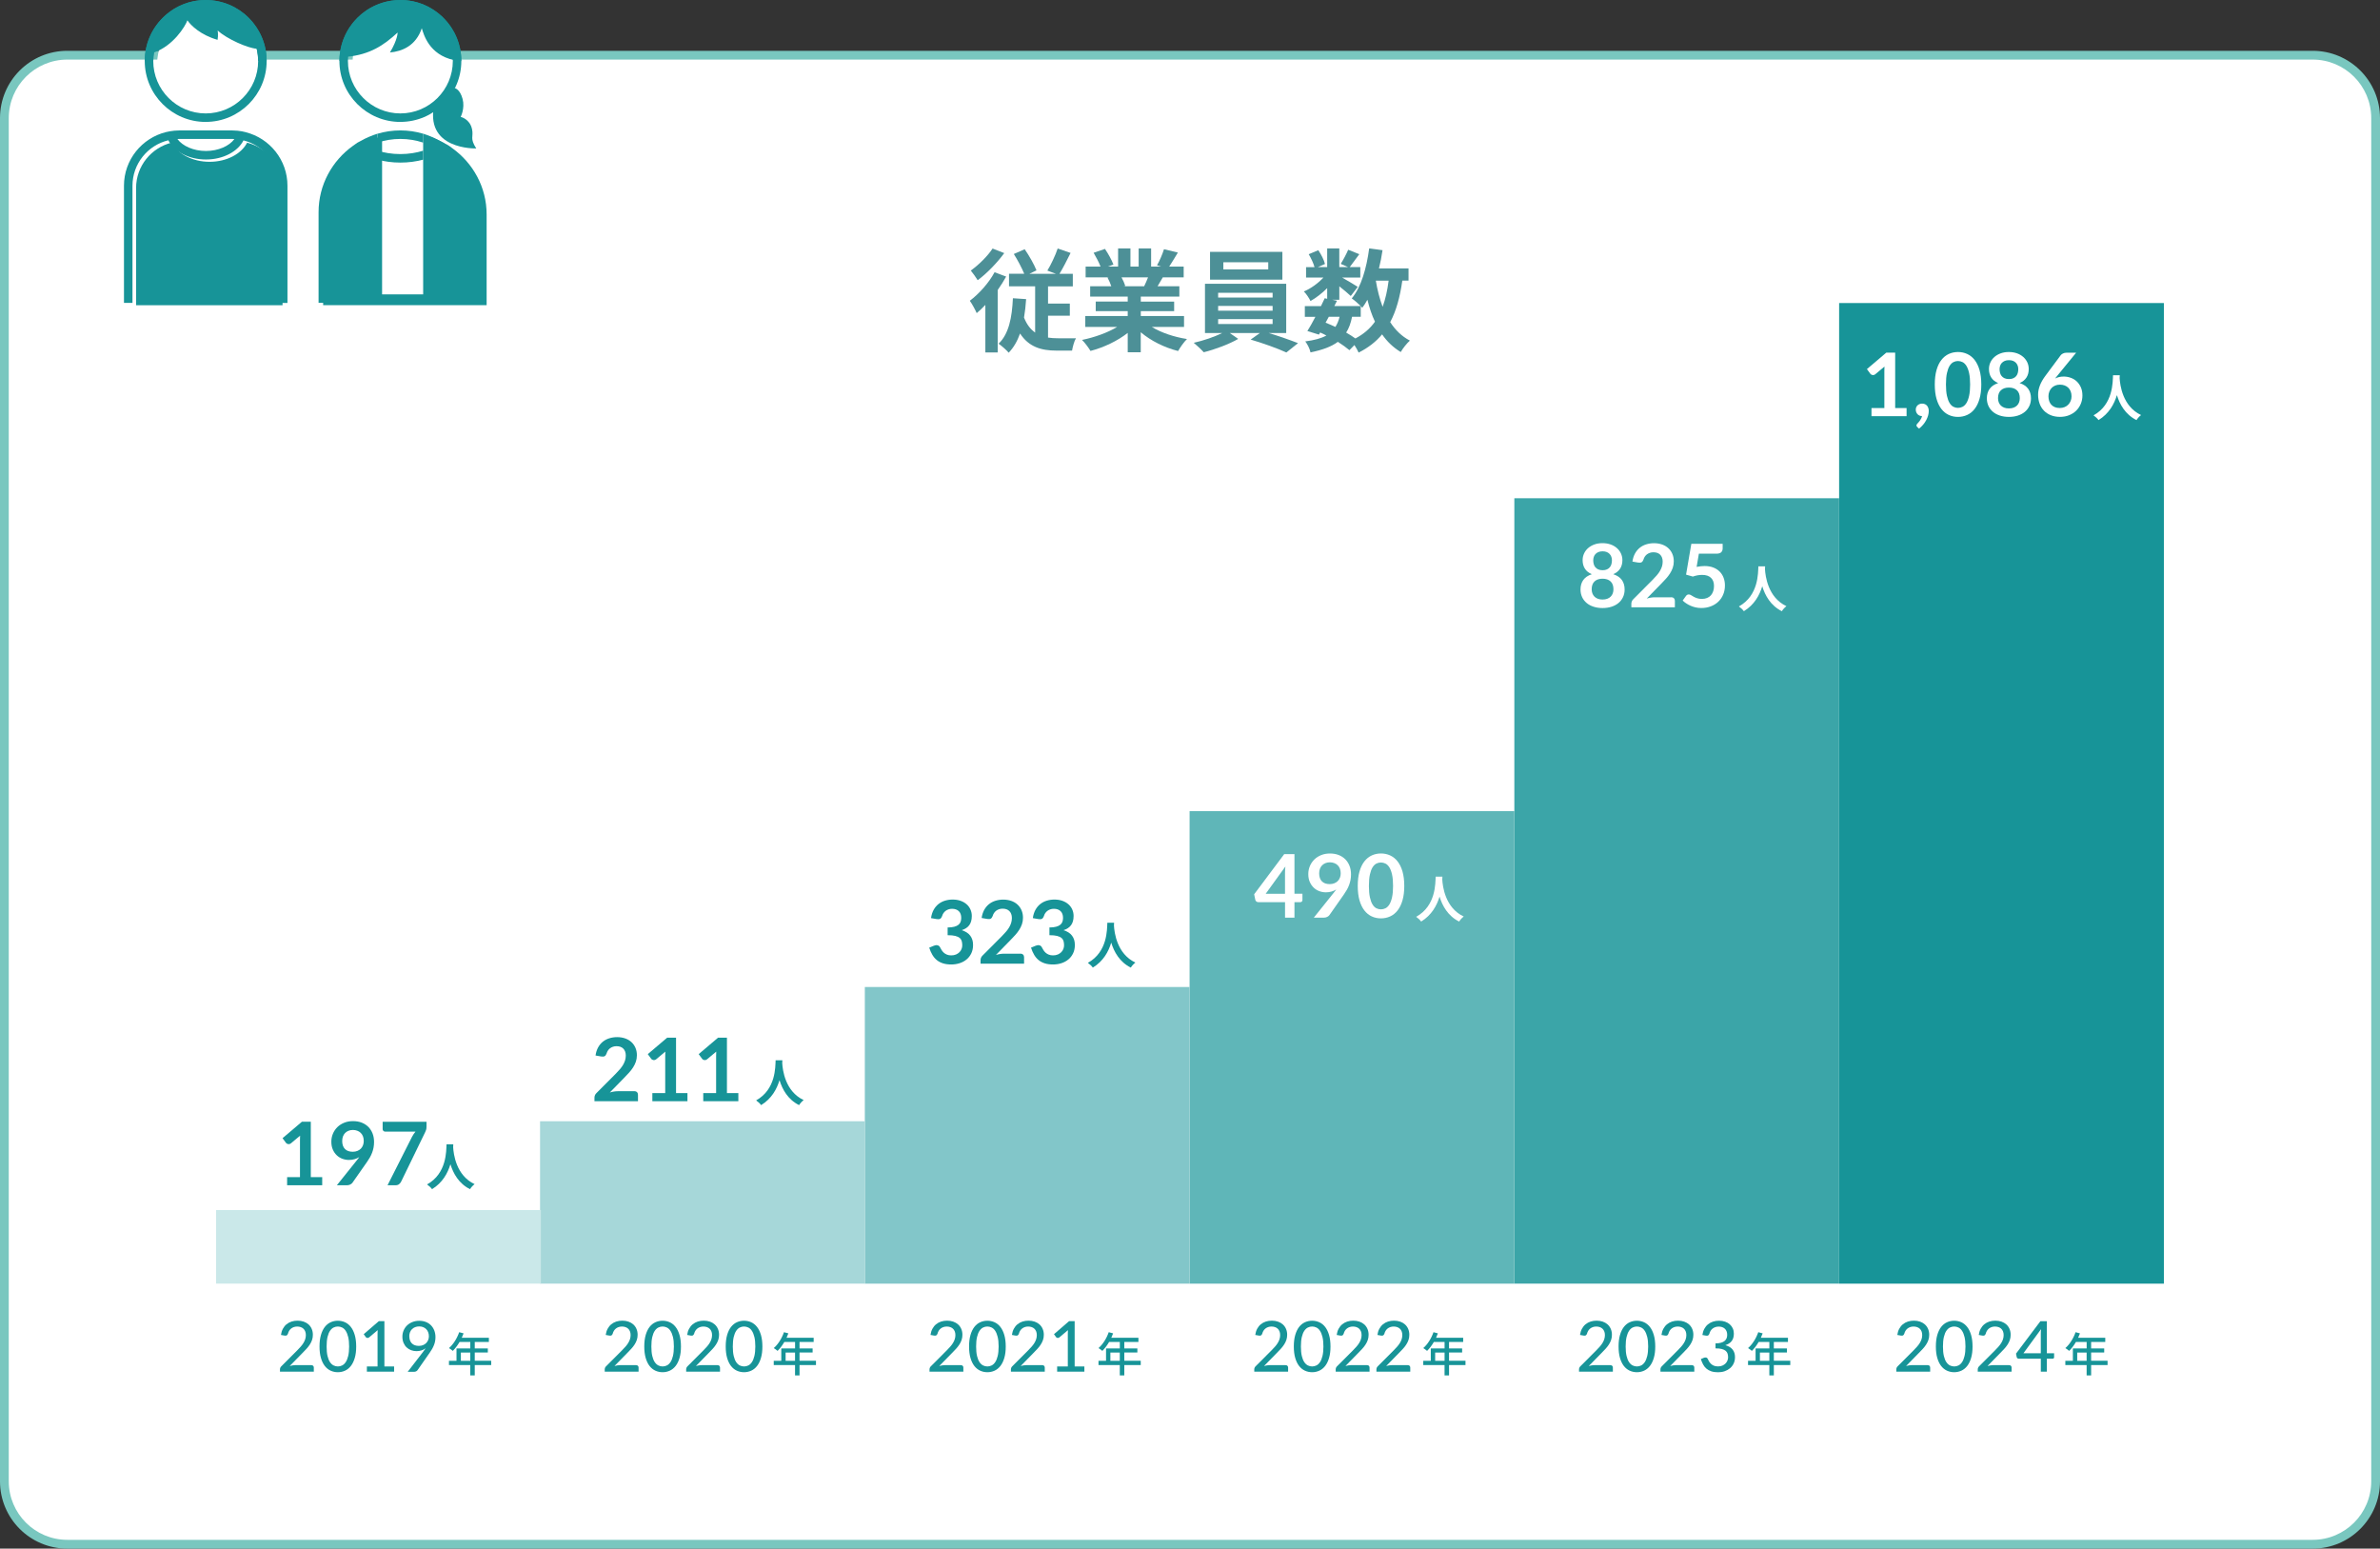 <?xml version="1.0" encoding="UTF-8"?><svg id="_レイヤー_2" xmlns="http://www.w3.org/2000/svg" viewBox="0 0 813.62 529.37"><rect x="0" y="0" width="813.62" height="529.37" fill="#333333" stroke="none"/><defs><style>.cls-1{fill:#3ba5a8;}.cls-1,.cls-2,.cls-3,.cls-4,.cls-5,.cls-6,.cls-7,.cls-8,.cls-9,.cls-10{stroke-width:0px;}.cls-2{fill:#cae8e9;}.cls-3{fill:#82c6c9;}.cls-4{fill:none;}.cls-5{fill:#4d9097;}.cls-6{fill:#a6d7d9;}.cls-7{fill:#5fb6b8;}.cls-8{fill:#179498;}.cls-9{fill:#fff;}.cls-10{fill:#79c7bf;}</style></defs><g id="_レイヤー_1-2"><rect class="cls-9" x="1.5" y="18.87" width="810.62" height="509" rx="21.5" ry="21.5"/><path class="cls-10" d="M790.62,20.37c11.03,0,20,8.97,20,20v466c0,11.03-8.97,20-20,20H23c-11.03,0-20-8.97-20-20V40.37c0-11.03,8.97-20,20-20h767.62M790.62,17.37H23C10.3,17.37,0,27.67,0,40.37v466c0,12.7,10.3,23,23,23h767.62c12.7,0,23-10.3,23-23V40.37c0-12.7-10.3-23-23-23h0Z"/><path class="cls-5" d="M343.96,94.54c-.84,1.52-1.82,3.08-2.89,4.6v21.35h-4.22v-16.26c-.99,1.06-1.98,1.98-2.96,2.81-.42-.99-1.63-3.27-2.36-4.22,3.15-2.39,6.5-6.08,8.47-9.76l3.95,1.48ZM343.31,86.52c-2.39,3.27-5.93,6.95-9.08,9.27-.57-.91-1.67-2.51-2.36-3.31,2.7-1.9,5.85-5.05,7.45-7.52l3.99,1.56ZM358.28,115.4c1.03.15,2.13.23,3.23.23,1.03.04,4.98,0,6.31,0-.61.99-1.14,3.08-1.33,4.22h-5.32c-5.21,0-9.46-1.25-12.46-5.85-.91,2.58-2.17,4.79-3.88,6.57-.65-.8-2.43-2.39-3.46-3.08,3.5-3.31,4.6-8.93,4.9-15.54l4.52.3c-.15,2.24-.38,4.33-.72,6.31.95,2.39,2.24,4.03,3.8,5.13v-15.81h-8.93v-4.29h5.21c-.84-2.01-2.28-4.75-3.57-6.76l3.72-1.63c1.56,2.24,3.23,5.21,4.03,7.22l-2.43,1.18h9.08l-2.93-1.1c1.22-2.01,2.74-5.17,3.53-7.56l4.41,1.52c-1.25,2.54-2.62,5.21-3.8,7.14h4.56v4.29h-8.47v5.89h7.45v4.14h-7.45v7.48Z"/><path class="cls-5" d="M393.74,111.75c3.23,1.98,7.64,3.46,12.04,4.14-1.03.99-2.36,2.89-3.04,4.1-4.67-1.18-9.27-3.46-12.77-6.42v6.84h-4.45v-6.61c-3.53,2.77-8.21,4.98-12.73,6.16-.65-1.1-1.94-2.85-2.89-3.76,4.26-.87,8.74-2.47,12.01-4.45h-10.9v-3.72h14.51v-1.67h-10.94v-3.27h10.94v-1.71h-12.84v-3.53h7.22c-.3-.95-.8-2.09-1.29-2.96l.46-.08h-7.94v-3.69h5.09c-.53-1.44-1.52-3.27-2.36-4.71l3.88-1.33c1.1,1.63,2.36,3.88,2.89,5.36l-1.86.68h3.46v-6.19h4.22v6.19h2.81v-6.19h4.26v6.19h3.38l-1.37-.42c.91-1.56,1.86-3.84,2.39-5.51l4.75,1.14c-1.06,1.75-2.09,3.46-2.96,4.79h4.94v3.69h-7.14c-.61,1.1-1.22,2.13-1.79,3.04h7.45v3.53h-13.18v1.71h11.4v3.27h-11.4v1.67h14.78v3.72h-11.02ZM383.4,94.81c.53.99,1.03,2.09,1.29,2.93l-.65.11h7.1c.46-.91.91-2.01,1.33-3.04h-9.08Z"/><path class="cls-5" d="M433.71,113.84c3.53,1.06,7.41,2.43,10.03,3.46l-3.99,3.19c-2.93-1.37-8.17-3.23-12.2-4.41l3.15-2.24h-10.3l2.89,2.01c-3.08,1.79-7.94,3.61-11.78,4.56-.84-.95-2.39-2.36-3.42-3.23,3.27-.72,7.14-2.05,9.73-3.34h-5.89v-16.83h27.77v16.83h-6ZM438.39,95.6h-24.73v-9.5h24.73v9.5ZM416.43,101.72h18.62v-1.63h-18.62v1.63ZM416.43,106.21h18.62v-1.63h-18.62v1.63ZM416.43,110.76h18.62v-1.67h-18.62v1.67ZM433.56,89.64h-15.35v2.47h15.35v-2.47Z"/><path class="cls-5" d="M479.39,95.95c-.8,5.62-2.09,10.33-4.14,14.17,1.75,2.7,3.95,4.86,6.73,6.31-1.03.91-2.43,2.66-3.12,3.91-2.58-1.56-4.67-3.57-6.38-6.04-2.09,2.51-4.71,4.56-8.02,6.23-.27-.65-.84-1.67-1.44-2.58l-1.71,1.75c-1.03-.87-2.39-1.86-3.95-2.85-2.24,1.67-5.28,2.77-9.35,3.61-.27-1.29-1.06-2.81-1.79-3.76,3.04-.38,5.43-1.03,7.22-2.01-.68-.38-1.41-.72-2.13-1.03l-.42.72-3.95-1.22c.84-1.33,1.79-3.04,2.74-4.86h-3.61v-3.65h5.51c.46-.95.91-1.86,1.29-2.7l.84.19v-3.65c-1.75,1.75-3.8,3.34-5.7,4.41-.49-.99-1.44-2.47-2.28-3.27,2.32-.95,4.86-2.77,6.69-4.75h-5.93v-3.57h2.89c-.34-1.29-1.18-3.04-1.98-4.41l3.27-1.37c.99,1.44,1.98,3.38,2.28,4.71l-2.43,1.06h3.19v-6.38h4.14v6.38h3l-2.51-1.1c.87-1.37,1.94-3.38,2.55-4.83l3.8,1.52c-1.18,1.63-2.36,3.23-3.27,4.41h3.61v3.57h-6.23c1.82,1.03,4.52,2.62,5.36,3.19l-2.39,3.12c-.84-.8-2.43-2.13-3.91-3.31v4.6h-2.43l1.63.34-.91,1.82h9.04c-.87-.87-2.24-2.05-3.08-2.62,3.23-3.88,5.05-10.33,5.96-17.1l4.56.61c-.3,2.13-.72,4.22-1.22,6.23h10.11v4.18h-2.13ZM453.17,110.31c1.14.46,2.24.91,3.34,1.44.61-.95,1.1-2.09,1.44-3.46h-3.69l-1.1,2.01ZM462.21,108.3c-.42,2.13-1.06,3.91-2.01,5.39,1.18.68,2.28,1.37,3.15,2.01,2.81-1.48,5.02-3.38,6.69-5.74-1.06-2.24-1.9-4.75-2.58-7.49-.53.99-1.14,1.9-1.75,2.74-.15-.15-.3-.34-.53-.57v3.65h-2.96ZM470.34,95.95c.53,3.19,1.29,6.19,2.32,8.93.95-2.58,1.63-5.58,2.05-8.93h-4.37Z"/><path class="cls-8" d="M439.53,466.67c.26,0,.46.07.6.22.14.15.22.34.22.58v1.42h-11.57v-.8c0-.16.03-.33.1-.51.06-.18.17-.34.32-.49l5.45-5.46c.46-.46.87-.9,1.24-1.32.37-.42.68-.85.94-1.27.26-.42.45-.85.59-1.29.14-.44.21-.9.21-1.39s-.08-.9-.23-1.27-.36-.67-.62-.91c-.26-.24-.58-.42-.94-.54-.36-.12-.75-.18-1.16-.18s-.8.06-1.15.18c-.35.12-.66.29-.93.5-.27.22-.5.47-.68.77s-.32.62-.4.96c-.11.3-.25.51-.43.61-.17.1-.42.13-.75.07l-1.22-.22c.11-.8.33-1.5.66-2.11.33-.61.74-1.12,1.24-1.53s1.07-.72,1.71-.93,1.34-.31,2.08-.31,1.45.11,2.08.33c.64.22,1.19.54,1.65.95s.83.92,1.09,1.52c.26.6.4,1.27.4,2.02,0,.64-.09,1.23-.28,1.78-.19.55-.44,1.07-.77,1.57-.32.5-.7.98-1.13,1.45-.43.47-.88.94-1.36,1.42l-4.37,4.46c.34-.09.67-.16,1.01-.22.34-.06.66-.08.97-.08h5.44Z"/><path class="cls-8" d="M454.84,460.28c0,1.5-.16,2.81-.49,3.91-.32,1.1-.77,2.02-1.33,2.74-.56.72-1.23,1.26-1.99,1.61-.76.35-1.59.53-2.47.53s-1.7-.18-2.47-.53c-.76-.35-1.43-.89-1.99-1.61-.56-.72-1-1.64-1.32-2.74-.32-1.1-.48-2.41-.48-3.91s.16-2.81.48-3.92c.32-1.11.76-2.02,1.32-2.75.56-.72,1.22-1.26,1.99-1.61.76-.35,1.59-.53,2.47-.53s1.7.18,2.47.53c.76.35,1.43.89,1.99,1.61.56.72,1.01,1.64,1.33,2.75.32,1.11.49,2.41.49,3.92ZM452.42,460.28c0-1.3-.11-2.38-.32-3.25s-.5-1.57-.85-2.11-.77-.91-1.23-1.13c-.46-.22-.95-.34-1.45-.34s-.99.11-1.45.34c-.46.22-.87.6-1.23,1.13s-.64,1.23-.85,2.11-.31,1.96-.31,3.25.1,2.38.31,3.25.49,1.57.85,2.1c.36.53.77.9,1.23,1.13.46.22.95.34,1.45.34s.99-.11,1.45-.34c.46-.22.87-.6,1.23-1.13.36-.53.64-1.23.85-2.1s.32-1.96.32-3.25Z"/><path class="cls-8" d="M467.37,466.67c.26,0,.46.07.6.22.14.15.22.34.22.58v1.42h-11.57v-.8c0-.16.03-.33.1-.51.06-.18.17-.34.32-.49l5.45-5.46c.46-.46.87-.9,1.24-1.32.37-.42.68-.85.94-1.27.26-.42.45-.85.59-1.29.14-.44.21-.9.21-1.39s-.08-.9-.23-1.27-.36-.67-.62-.91c-.26-.24-.58-.42-.94-.54-.36-.12-.75-.18-1.16-.18s-.8.06-1.15.18c-.35.12-.66.29-.93.5-.27.22-.5.47-.68.77s-.32.62-.4.96c-.11.3-.25.51-.43.61-.17.1-.42.13-.75.07l-1.22-.22c.11-.8.33-1.5.66-2.11.33-.61.74-1.12,1.24-1.53s1.07-.72,1.71-.93,1.34-.31,2.08-.31,1.45.11,2.08.33c.64.22,1.19.54,1.65.95s.83.92,1.09,1.52c.26.6.4,1.27.4,2.02,0,.64-.09,1.23-.28,1.78-.19.55-.44,1.07-.77,1.57-.32.5-.7.98-1.13,1.45-.43.47-.88.94-1.36,1.42l-4.37,4.46c.34-.09.67-.16,1.01-.22.34-.06.66-.08.97-.08h5.44Z"/><path class="cls-8" d="M481.29,466.67c.26,0,.46.07.6.22.14.15.22.34.22.58v1.42h-11.57v-.8c0-.16.03-.33.1-.51.06-.18.17-.34.32-.49l5.45-5.46c.46-.46.87-.9,1.24-1.32.37-.42.68-.85.94-1.27.26-.42.45-.85.59-1.29.14-.44.21-.9.21-1.39s-.08-.9-.23-1.27-.36-.67-.62-.91c-.26-.24-.58-.42-.94-.54-.36-.12-.75-.18-1.16-.18s-.8.06-1.15.18c-.35.12-.66.29-.93.5-.27.22-.5.47-.68.77s-.32.62-.4.96c-.11.3-.25.51-.43.61-.17.1-.42.13-.75.07l-1.22-.22c.11-.8.33-1.5.66-2.11.33-.61.74-1.12,1.24-1.53s1.07-.72,1.71-.93,1.34-.31,2.08-.31,1.45.11,2.08.33c.64.22,1.19.54,1.65.95s.83.92,1.09,1.52c.26.6.4,1.27.4,2.02,0,.64-.09,1.23-.28,1.78-.19.55-.44,1.07-.77,1.57-.32.5-.7.98-1.13,1.45-.43.47-.88.94-1.36,1.42l-4.37,4.46c.34-.09.67-.16,1.01-.22.34-.06.66-.08.97-.08h5.44Z"/><path class="cls-8" d="M500.99,466.62h-5.62v3.54h-1.54v-3.54h-7.28v-1.44h2.58v-4.23h4.71v-2.21h-3.67c-.69,1.18-1.49,2.24-2.31,3.04-.29-.26-.93-.74-1.3-.96,1.47-1.26,2.75-3.3,3.49-5.43l1.5.4c-.19.5-.42,1.02-.62,1.5h9.27v1.44h-4.83v2.21h4.47v1.39h-4.47v2.83h5.62v1.44ZM493.84,465.18v-2.83h-3.22v2.83h3.22Z"/><path class="cls-8" d="M328.51,466.67c.26,0,.46.07.6.22.14.15.22.34.22.58v1.42h-11.57v-.8c0-.16.03-.33.1-.51.06-.18.17-.34.32-.49l5.45-5.46c.46-.46.87-.9,1.24-1.32.37-.42.68-.85.94-1.27.26-.42.45-.85.59-1.29.14-.44.21-.9.21-1.39s-.08-.9-.23-1.27-.36-.67-.62-.91c-.26-.24-.58-.42-.94-.54-.36-.12-.75-.18-1.16-.18s-.8.06-1.15.18c-.35.12-.66.29-.93.5-.27.22-.5.47-.68.77s-.32.62-.4.96c-.11.3-.25.51-.43.61-.17.1-.42.13-.75.07l-1.22-.22c.11-.8.33-1.5.66-2.11.33-.61.74-1.12,1.24-1.53s1.07-.72,1.71-.93,1.34-.31,2.08-.31,1.45.11,2.08.33c.64.22,1.19.54,1.65.95s.83.92,1.09,1.52c.26.6.4,1.27.4,2.02,0,.64-.09,1.23-.28,1.78-.19.55-.44,1.07-.77,1.57-.32.5-.7.98-1.13,1.45-.43.47-.88.94-1.36,1.42l-4.37,4.46c.34-.09.67-.16,1.01-.22.34-.06.66-.08.97-.08h5.44Z"/><path class="cls-8" d="M343.82,460.28c0,1.5-.16,2.81-.49,3.91-.32,1.1-.77,2.02-1.33,2.74-.56.72-1.23,1.26-1.99,1.61-.76.35-1.59.53-2.47.53s-1.7-.18-2.47-.53c-.76-.35-1.43-.89-1.99-1.61-.56-.72-1-1.64-1.32-2.74-.32-1.1-.48-2.41-.48-3.91s.16-2.81.48-3.92c.32-1.11.76-2.02,1.32-2.75.56-.72,1.22-1.26,1.99-1.61.76-.35,1.59-.53,2.47-.53s1.7.18,2.47.53c.76.35,1.43.89,1.99,1.61.56.72,1.01,1.64,1.33,2.75.32,1.11.49,2.41.49,3.92ZM341.39,460.28c0-1.3-.11-2.38-.32-3.25s-.5-1.57-.85-2.11-.77-.91-1.23-1.13c-.46-.22-.95-.34-1.45-.34s-.99.11-1.45.34c-.46.22-.87.6-1.23,1.13s-.64,1.23-.85,2.11-.31,1.96-.31,3.25.1,2.38.31,3.25.49,1.57.85,2.1c.36.53.77.9,1.23,1.13.46.22.95.34,1.45.34s.99-.11,1.45-.34c.46-.22.87-.6,1.23-1.13.36-.53.64-1.23.85-2.1s.32-1.96.32-3.25Z"/><path class="cls-8" d="M356.34,466.67c.26,0,.46.07.6.22.14.15.22.34.22.58v1.42h-11.57v-.8c0-.16.03-.33.1-.51.06-.18.17-.34.32-.49l5.45-5.46c.46-.46.87-.9,1.24-1.32.37-.42.68-.85.94-1.27.26-.42.45-.85.59-1.29.14-.44.21-.9.21-1.39s-.08-.9-.23-1.27-.36-.67-.62-.91c-.26-.24-.58-.42-.94-.54-.36-.12-.75-.18-1.16-.18s-.8.06-1.15.18c-.35.12-.66.29-.93.5-.27.22-.5.47-.68.77s-.32.62-.4.96c-.11.3-.25.51-.43.61-.17.1-.42.13-.75.07l-1.22-.22c.11-.8.33-1.5.66-2.11.33-.61.74-1.12,1.24-1.53s1.07-.72,1.71-.93,1.34-.31,2.08-.31,1.45.11,2.08.33c.64.22,1.19.54,1.65.95s.83.92,1.09,1.52c.26.6.4,1.27.4,2.02,0,.64-.09,1.23-.28,1.78-.19.55-.44,1.07-.77,1.57-.32.5-.7.98-1.13,1.45-.43.47-.88.94-1.36,1.42l-4.37,4.46c.34-.09.67-.16,1.01-.22.34-.06.66-.08.97-.08h5.44Z"/><path class="cls-8" d="M370.7,467.1v1.79h-9.31v-1.79h3.65v-11.29c0-.36.01-.73.04-1.12l-2.93,2.48c-.11.09-.22.14-.34.17-.11.02-.22.03-.32.01-.1-.02-.19-.05-.26-.1-.08-.05-.14-.11-.19-.16l-.73-1.02,5.16-4.45h1.91v15.48h3.32Z"/><path class="cls-8" d="M389.97,466.62h-5.62v3.54h-1.54v-3.54h-7.28v-1.44h2.58v-4.23h4.71v-2.21h-3.67c-.69,1.18-1.49,2.24-2.31,3.04-.29-.26-.93-.74-1.3-.96,1.47-1.26,2.75-3.3,3.49-5.43l1.5.4c-.19.5-.42,1.02-.62,1.5h9.27v1.44h-4.83v2.21h4.47v1.39h-4.47v2.83h5.62v1.44ZM382.81,465.18v-2.83h-3.22v2.83h3.22Z"/><path class="cls-8" d="M217.48,466.67c.26,0,.46.07.6.22.14.15.22.34.22.58v1.42h-11.57v-.8c0-.16.03-.33.1-.51.06-.18.17-.34.32-.49l5.45-5.46c.46-.46.87-.9,1.24-1.32.37-.42.68-.85.94-1.27.26-.42.45-.85.59-1.29.14-.44.21-.9.21-1.39s-.08-.9-.23-1.27-.36-.67-.62-.91c-.26-.24-.58-.42-.94-.54-.36-.12-.75-.18-1.16-.18s-.8.06-1.15.18c-.35.12-.66.29-.93.5-.27.22-.5.47-.68.77s-.32.62-.4.96c-.11.3-.25.51-.43.61-.17.1-.42.13-.75.07l-1.22-.22c.11-.8.33-1.5.66-2.11.33-.61.74-1.12,1.24-1.53s1.07-.72,1.71-.93,1.34-.31,2.08-.31,1.45.11,2.08.33c.64.22,1.19.54,1.65.95s.83.92,1.09,1.52c.26.6.4,1.27.4,2.02,0,.64-.09,1.23-.28,1.78-.19.55-.44,1.07-.77,1.57-.32.5-.7.98-1.13,1.45-.43.47-.88.94-1.36,1.42l-4.37,4.46c.34-.09.67-.16,1.01-.22.34-.06.66-.08.97-.08h5.44Z"/><path class="cls-8" d="M232.79,460.28c0,1.5-.16,2.81-.49,3.91-.32,1.1-.77,2.02-1.33,2.74-.56.72-1.23,1.26-1.99,1.61-.76.35-1.59.53-2.47.53s-1.7-.18-2.47-.53c-.76-.35-1.43-.89-1.99-1.61-.56-.72-1-1.64-1.32-2.74-.32-1.1-.48-2.41-.48-3.91s.16-2.81.48-3.92c.32-1.11.76-2.02,1.32-2.75.56-.72,1.22-1.26,1.99-1.61.76-.35,1.59-.53,2.47-.53s1.7.18,2.47.53c.76.35,1.43.89,1.99,1.61.56.72,1.01,1.64,1.33,2.75.32,1.11.49,2.41.49,3.92ZM230.37,460.28c0-1.3-.11-2.38-.32-3.25s-.5-1.57-.85-2.11-.77-.91-1.23-1.13c-.46-.22-.95-.34-1.45-.34s-.99.11-1.45.34c-.46.22-.87.6-1.23,1.13s-.64,1.23-.85,2.11-.31,1.96-.31,3.25.1,2.38.31,3.25.49,1.57.85,2.1c.36.53.77.9,1.23,1.13.46.22.95.34,1.45.34s.99-.11,1.45-.34c.46-.22.87-.6,1.23-1.13.36-.53.64-1.23.85-2.1s.32-1.96.32-3.25Z"/><path class="cls-8" d="M245.32,466.67c.26,0,.46.07.6.22.14.15.22.34.22.58v1.42h-11.57v-.8c0-.16.03-.33.1-.51.06-.18.17-.34.32-.49l5.45-5.46c.46-.46.87-.9,1.24-1.32.37-.42.68-.85.94-1.27.26-.42.45-.85.59-1.29.14-.44.21-.9.21-1.39s-.08-.9-.23-1.27-.36-.67-.62-.91c-.26-.24-.58-.42-.94-.54-.36-.12-.75-.18-1.16-.18s-.8.06-1.15.18c-.35.12-.66.29-.93.5-.27.22-.5.47-.68.77s-.32.62-.4.96c-.11.3-.25.51-.43.61-.17.1-.42.13-.75.07l-1.22-.22c.11-.8.33-1.5.66-2.11.33-.61.74-1.12,1.24-1.53s1.07-.72,1.71-.93,1.34-.31,2.08-.31,1.45.11,2.08.33c.64.22,1.19.54,1.65.95s.83.92,1.09,1.52c.26.6.4,1.27.4,2.02,0,.64-.09,1.23-.28,1.78-.19.55-.44,1.07-.77,1.57-.32.5-.7.98-1.13,1.45-.43.47-.88.94-1.36,1.42l-4.37,4.46c.34-.09.67-.16,1.01-.22.34-.06.66-.08.97-.08h5.44Z"/><path class="cls-8" d="M260.63,460.28c0,1.5-.16,2.81-.49,3.91-.32,1.1-.77,2.02-1.33,2.74-.56.72-1.23,1.26-1.99,1.61-.76.35-1.59.53-2.47.53s-1.7-.18-2.47-.53c-.76-.35-1.43-.89-1.99-1.61-.56-.72-1-1.64-1.32-2.74-.32-1.1-.48-2.41-.48-3.91s.16-2.81.48-3.92c.32-1.11.76-2.02,1.32-2.75.56-.72,1.22-1.26,1.99-1.61.76-.35,1.59-.53,2.47-.53s1.7.18,2.47.53c.76.35,1.43.89,1.99,1.61.56.72,1.01,1.64,1.33,2.75.32,1.11.49,2.41.49,3.92ZM258.21,460.28c0-1.3-.11-2.38-.32-3.25s-.5-1.57-.85-2.11-.77-.91-1.23-1.13c-.46-.22-.95-.34-1.45-.34s-.99.11-1.45.34c-.46.22-.87.6-1.23,1.13s-.64,1.23-.85,2.11-.31,1.96-.31,3.25.1,2.38.31,3.25.49,1.57.85,2.1c.36.53.77.9,1.23,1.13.46.22.95.34,1.45.34s.99-.11,1.45-.34c.46-.22.87-.6,1.23-1.13.36-.53.64-1.23.85-2.1s.32-1.96.32-3.25Z"/><path class="cls-8" d="M278.95,466.62h-5.62v3.54h-1.54v-3.54h-7.28v-1.44h2.58v-4.23h4.71v-2.21h-3.67c-.69,1.18-1.49,2.24-2.31,3.04-.29-.26-.93-.74-1.3-.96,1.47-1.26,2.75-3.3,3.49-5.43l1.5.4c-.19.5-.42,1.02-.62,1.5h9.27v1.44h-4.83v2.21h4.47v1.39h-4.47v2.83h5.62v1.44ZM271.79,465.18v-2.83h-3.22v2.83h3.22Z"/><path class="cls-8" d="M106.46,466.67c.26,0,.46.07.6.22.14.15.22.34.22.58v1.42h-11.57v-.8c0-.16.03-.33.1-.51.06-.18.17-.34.32-.49l5.45-5.46c.46-.46.87-.9,1.24-1.32.37-.42.68-.85.94-1.27.26-.42.45-.85.59-1.29.14-.44.21-.9.21-1.39s-.08-.9-.23-1.27-.36-.67-.62-.91c-.26-.24-.58-.42-.94-.54-.36-.12-.75-.18-1.16-.18s-.8.06-1.15.18c-.35.12-.66.29-.93.5-.27.22-.5.47-.68.77s-.32.62-.4.96c-.11.3-.25.51-.43.61-.17.1-.42.13-.75.07l-1.22-.22c.11-.8.33-1.5.66-2.11.33-.61.74-1.12,1.24-1.53s1.07-.72,1.71-.93,1.34-.31,2.08-.31,1.45.11,2.08.33c.64.22,1.19.54,1.65.95s.83.92,1.09,1.52c.26.6.4,1.27.4,2.02,0,.64-.09,1.23-.28,1.78-.19.55-.44,1.07-.77,1.57-.32.5-.7.98-1.13,1.45-.43.47-.88.94-1.36,1.42l-4.37,4.46c.34-.09.67-.16,1.01-.22.34-.06.66-.08.97-.08h5.44Z"/><path class="cls-8" d="M121.77,460.28c0,1.5-.16,2.81-.49,3.91-.32,1.1-.77,2.02-1.33,2.74-.56.72-1.23,1.26-1.99,1.61-.76.35-1.59.53-2.47.53s-1.7-.18-2.47-.53c-.76-.35-1.43-.89-1.99-1.61-.56-.72-1-1.64-1.32-2.74-.32-1.1-.48-2.41-.48-3.91s.16-2.81.48-3.92c.32-1.11.76-2.02,1.32-2.75.56-.72,1.22-1.26,1.99-1.61.76-.35,1.59-.53,2.47-.53s1.7.18,2.47.53c.76.35,1.43.89,1.99,1.61.56.72,1.01,1.64,1.33,2.75.32,1.11.49,2.41.49,3.92ZM119.35,460.28c0-1.3-.11-2.38-.32-3.25s-.5-1.57-.85-2.11-.77-.91-1.23-1.13c-.46-.22-.95-.34-1.45-.34s-.99.11-1.45.34c-.46.22-.87.6-1.23,1.13s-.64,1.23-.85,2.11-.31,1.96-.31,3.25.1,2.38.31,3.25.49,1.57.85,2.1c.36.53.77.9,1.23,1.13.46.22.95.34,1.45.34s.99-.11,1.45-.34c.46-.22.87-.6,1.23-1.13.36-.53.64-1.23.85-2.1s.32-1.96.32-3.25Z"/><path class="cls-8" d="M134.73,467.1v1.79h-9.31v-1.79h3.65v-11.29c0-.36.01-.73.04-1.12l-2.93,2.48c-.11.09-.22.14-.34.17-.11.02-.22.03-.32.01-.1-.02-.19-.05-.26-.1-.08-.05-.14-.11-.19-.16l-.73-1.02,5.16-4.45h1.91v15.48h3.32Z"/><path class="cls-8" d="M144.65,462.08c.31-.41.6-.81.88-1.2-.43.33-.91.58-1.45.74-.53.17-1.1.25-1.7.25-.63,0-1.24-.11-1.82-.32-.58-.22-1.09-.53-1.54-.95s-.8-.94-1.06-1.55c-.26-.62-.4-1.32-.4-2.12,0-.75.14-1.46.42-2.12.28-.66.67-1.24,1.18-1.73.51-.49,1.12-.88,1.82-1.16s1.49-.43,2.33-.43,1.6.14,2.29.41c.68.27,1.27.65,1.75,1.15s.85,1.08,1.12,1.77c.26.69.4,1.44.4,2.27,0,.5-.05.98-.14,1.44-.09.46-.22.9-.4,1.33-.17.43-.38.86-.62,1.28s-.52.85-.83,1.29l-4.14,5.94c-.11.16-.27.29-.49.4-.21.1-.45.16-.73.16h-2.15l5.27-6.82ZM139.93,456.75c0,1.06.29,1.88.86,2.46.58.58,1.38.86,2.4.86.55,0,1.04-.09,1.46-.27.42-.18.78-.42,1.07-.72.29-.3.51-.65.67-1.04.15-.4.23-.81.23-1.24,0-.52-.08-.99-.25-1.41-.16-.42-.39-.78-.69-1.07s-.65-.52-1.05-.67c-.4-.16-.85-.23-1.34-.23s-.96.08-1.38.25c-.42.16-.77.39-1.07.69s-.52.65-.68,1.06c-.16.41-.24.86-.24,1.34Z"/><path class="cls-8" d="M167.92,466.62h-5.62v3.54h-1.54v-3.54h-7.28v-1.44h2.58v-4.23h4.71v-2.21h-3.67c-.69,1.18-1.49,2.24-2.31,3.04-.29-.26-.93-.74-1.3-.96,1.47-1.26,2.75-3.3,3.49-5.43l1.5.4c-.19.5-.42,1.02-.62,1.5h9.27v1.44h-4.83v2.21h4.47v1.39h-4.47v2.83h5.62v1.44ZM160.77,465.18v-2.83h-3.22v2.83h3.22Z"/><path class="cls-8" d="M550.55,466.67c.26,0,.46.07.6.22.14.15.22.34.22.58v1.42h-11.57v-.8c0-.16.03-.33.1-.51.06-.18.17-.34.32-.49l5.45-5.46c.46-.46.87-.9,1.24-1.32.37-.42.68-.85.94-1.27.26-.42.45-.85.59-1.29.14-.44.21-.9.21-1.39s-.08-.9-.23-1.27-.36-.67-.62-.91c-.26-.24-.58-.42-.94-.54-.36-.12-.75-.18-1.16-.18s-.8.06-1.15.18c-.35.12-.66.29-.93.5-.27.22-.5.47-.68.77s-.32.62-.4.96c-.11.3-.25.51-.43.61-.17.1-.42.13-.75.07l-1.22-.22c.11-.8.33-1.5.66-2.11.33-.61.74-1.12,1.24-1.53s1.07-.72,1.71-.93,1.34-.31,2.08-.31,1.45.11,2.08.33c.64.22,1.19.54,1.65.95s.83.92,1.09,1.52c.26.6.4,1.27.4,2.02,0,.64-.09,1.23-.28,1.78-.19.55-.44,1.07-.77,1.57-.32.5-.7.98-1.13,1.45-.43.47-.88.94-1.36,1.42l-4.37,4.46c.34-.09.67-.16,1.01-.22.34-.06.66-.08.97-.08h5.44Z"/><path class="cls-8" d="M565.86,460.28c0,1.5-.16,2.81-.49,3.91-.32,1.1-.77,2.02-1.33,2.74-.56.72-1.23,1.26-1.99,1.61-.76.35-1.59.53-2.47.53s-1.7-.18-2.47-.53c-.76-.35-1.43-.89-1.99-1.61-.56-.72-1-1.64-1.32-2.74-.32-1.1-.48-2.41-.48-3.91s.16-2.81.48-3.92c.32-1.11.76-2.02,1.32-2.75.56-.72,1.22-1.26,1.99-1.61.76-.35,1.59-.53,2.47-.53s1.7.18,2.47.53c.76.35,1.43.89,1.99,1.61.56.72,1.01,1.64,1.33,2.75.32,1.11.49,2.41.49,3.92ZM563.44,460.28c0-1.3-.11-2.38-.32-3.25s-.5-1.57-.85-2.11-.77-.91-1.23-1.13c-.46-.22-.95-.34-1.45-.34s-.99.11-1.45.34c-.46.22-.87.6-1.23,1.13s-.64,1.23-.85,2.11-.31,1.96-.31,3.25.1,2.38.31,3.25.49,1.57.85,2.1c.36.53.77.9,1.23,1.13.46.22.95.34,1.45.34s.99-.11,1.45-.34c.46-.22.87-.6,1.23-1.13.36-.53.64-1.23.85-2.1s.32-1.96.32-3.25Z"/><path class="cls-8" d="M578.39,466.67c.26,0,.46.07.6.22.14.15.22.34.22.58v1.42h-11.57v-.8c0-.16.03-.33.1-.51.06-.18.17-.34.32-.49l5.45-5.46c.46-.46.87-.9,1.24-1.32.37-.42.68-.85.94-1.27.26-.42.45-.85.59-1.29.14-.44.21-.9.21-1.39s-.08-.9-.23-1.27-.36-.67-.62-.91c-.26-.24-.58-.42-.94-.54-.36-.12-.75-.18-1.16-.18s-.8.06-1.15.18c-.35.12-.66.29-.93.5-.27.22-.5.47-.68.77s-.32.62-.4.96c-.11.3-.25.51-.43.61-.17.1-.42.13-.75.07l-1.22-.22c.11-.8.33-1.5.66-2.11.33-.61.74-1.12,1.24-1.53s1.07-.72,1.71-.93,1.34-.31,2.08-.31,1.45.11,2.08.33c.64.22,1.19.54,1.65.95s.83.92,1.09,1.52c.26.6.4,1.27.4,2.02,0,.64-.09,1.23-.28,1.78-.19.55-.44,1.07-.77,1.57-.32.5-.7.98-1.13,1.45-.43.47-.88.94-1.36,1.42l-4.37,4.46c.34-.09.67-.16,1.01-.22.34-.06.66-.08.97-.08h5.44Z"/><path class="cls-8" d="M581.97,456.35c.12-.8.34-1.5.67-2.11.33-.61.74-1.12,1.24-1.53s1.07-.72,1.71-.93,1.34-.31,2.08-.31,1.43.11,2.05.32c.62.21,1.16.51,1.6.9.44.39.79.85,1.04,1.4s.37,1.14.37,1.8c0,.55-.07,1.04-.2,1.46-.14.42-.33.8-.58,1.12-.25.32-.56.59-.92.81-.36.22-.76.4-1.21.55,1.1.3,1.92.8,2.47,1.48.55.68.83,1.55.83,2.6,0,.81-.15,1.53-.46,2.18-.3.64-.72,1.19-1.25,1.63-.53.44-1.14.78-1.84,1.02-.7.24-1.45.35-2.24.35-.9,0-1.68-.11-2.33-.33-.65-.22-1.2-.53-1.66-.92-.46-.4-.83-.87-1.13-1.43-.3-.56-.55-1.17-.76-1.83l1.02-.43c.26-.11.52-.14.77-.1.25.05.43.19.54.42.12.24.26.51.41.81.16.3.37.58.63.85.26.27.59.49.99.68s.89.28,1.49.28,1.08-.09,1.51-.28c.43-.19.79-.43,1.08-.73s.5-.63.65-1,.22-.73.22-1.09c0-.45-.06-.86-.17-1.24-.11-.38-.33-.7-.64-.97-.32-.27-.75-.48-1.31-.63-.56-.15-1.29-.23-2.18-.23v-1.7c.74,0,1.36-.08,1.87-.23.51-.14.92-.34,1.23-.6s.54-.56.68-.91c.14-.35.21-.74.21-1.18,0-.47-.07-.88-.22-1.24-.14-.35-.35-.65-.61-.88-.26-.24-.57-.41-.92-.53s-.74-.17-1.16-.17-.8.06-1.15.18-.66.29-.94.5c-.27.22-.5.47-.68.77-.18.3-.32.62-.4.96-.11.3-.25.51-.43.61-.17.1-.42.13-.74.07l-1.24-.22Z"/><path class="cls-8" d="M612.02,466.62h-5.62v3.54h-1.54v-3.54h-7.28v-1.44h2.58v-4.23h4.71v-2.21h-3.67c-.69,1.18-1.49,2.24-2.31,3.04-.29-.26-.93-.74-1.3-.96,1.47-1.26,2.75-3.3,3.49-5.43l1.5.4c-.19.5-.42,1.02-.62,1.5h9.27v1.44h-4.83v2.21h4.47v1.39h-4.47v2.83h5.62v1.44ZM604.86,465.18v-2.83h-3.22v2.83h3.22Z"/><path class="cls-8" d="M659.02,466.67c.26,0,.46.07.6.22.14.15.22.34.22.58v1.42h-11.57v-.8c0-.16.03-.33.1-.51.06-.18.17-.34.32-.49l5.45-5.46c.46-.46.87-.9,1.24-1.32.37-.42.68-.85.94-1.27.26-.42.45-.85.59-1.29.14-.44.21-.9.21-1.39s-.08-.9-.23-1.27-.36-.67-.62-.91c-.26-.24-.58-.42-.94-.54-.36-.12-.75-.18-1.16-.18s-.8.06-1.15.18c-.35.12-.66.29-.93.5-.27.22-.5.47-.68.77s-.32.62-.4.96c-.11.3-.25.51-.43.61-.17.1-.42.13-.75.07l-1.22-.22c.11-.8.33-1.5.66-2.11.33-.61.74-1.12,1.24-1.53s1.07-.72,1.71-.93,1.34-.31,2.08-.31,1.45.11,2.08.33c.64.22,1.19.54,1.65.95s.83.92,1.09,1.52c.26.6.4,1.27.4,2.02,0,.64-.09,1.23-.28,1.78-.19.55-.44,1.07-.77,1.57-.32.5-.7.98-1.13,1.45-.43.47-.88.94-1.36,1.42l-4.37,4.46c.34-.09.67-.16,1.01-.22.34-.06.66-.08.97-.08h5.44Z"/><path class="cls-8" d="M674.33,460.28c0,1.5-.16,2.81-.49,3.91-.32,1.1-.77,2.02-1.33,2.74-.56.72-1.23,1.26-1.99,1.61-.76.35-1.59.53-2.47.53s-1.7-.18-2.47-.53c-.76-.35-1.43-.89-1.99-1.61-.56-.72-1-1.64-1.32-2.74-.32-1.1-.48-2.41-.48-3.91s.16-2.81.48-3.92c.32-1.11.76-2.02,1.32-2.75.56-.72,1.22-1.26,1.99-1.61.76-.35,1.59-.53,2.47-.53s1.7.18,2.47.53c.76.35,1.43.89,1.99,1.61.56.72,1.01,1.64,1.33,2.75.32,1.11.49,2.41.49,3.92ZM671.91,460.28c0-1.3-.11-2.38-.32-3.25s-.5-1.57-.85-2.11-.77-.91-1.23-1.13c-.46-.22-.95-.34-1.45-.34s-.99.11-1.45.34c-.46.22-.87.6-1.23,1.13s-.64,1.23-.85,2.11-.31,1.96-.31,3.25.1,2.38.31,3.25.49,1.57.85,2.1c.36.53.77.9,1.23,1.13.46.22.95.34,1.45.34s.99-.11,1.45-.34c.46-.22.87-.6,1.23-1.13.36-.53.64-1.23.85-2.1s.32-1.96.32-3.25Z"/><path class="cls-8" d="M686.86,466.67c.26,0,.46.07.6.22.14.15.22.34.22.58v1.42h-11.57v-.8c0-.16.03-.33.1-.51.06-.18.17-.34.32-.49l5.45-5.46c.46-.46.87-.9,1.24-1.32.37-.42.68-.85.94-1.27.26-.42.45-.85.59-1.29.14-.44.21-.9.21-1.39s-.08-.9-.23-1.27-.36-.67-.62-.91c-.26-.24-.58-.42-.94-.54-.36-.12-.75-.18-1.16-.18s-.8.06-1.15.18c-.35.12-.66.29-.93.5-.27.22-.5.47-.68.77s-.32.62-.4.96c-.11.3-.25.51-.43.61-.17.1-.42.13-.75.07l-1.22-.22c.11-.8.33-1.5.66-2.11.33-.61.74-1.12,1.24-1.53s1.07-.72,1.71-.93,1.34-.31,2.08-.31,1.45.11,2.08.33c.64.22,1.19.54,1.65.95s.83.92,1.09,1.52c.26.6.4,1.27.4,2.02,0,.64-.09,1.23-.28,1.78-.19.55-.44,1.07-.77,1.57-.32.5-.7.98-1.13,1.45-.43.47-.88.94-1.36,1.42l-4.37,4.46c.34-.09.67-.16,1.01-.22.34-.06.66-.08.97-.08h5.44Z"/><path class="cls-8" d="M702.21,462.6v1.36c0,.14-.04.25-.13.35s-.21.14-.37.14h-1.99v4.44h-2.05v-4.44h-7.56c-.18,0-.32-.05-.44-.15s-.2-.23-.24-.38l-.24-1.2,8.33-11.08h2.21v10.96h2.5ZM697.66,462.6v-6.72c0-.23,0-.48.02-.74s.04-.53.08-.81l-6.04,8.27h5.94Z"/><path class="cls-8" d="M720.49,466.62h-5.62v3.54h-1.54v-3.54h-7.28v-1.44h2.58v-4.23h4.71v-2.21h-3.67c-.69,1.18-1.49,2.24-2.31,3.04-.29-.26-.93-.74-1.3-.96,1.47-1.26,2.75-3.3,3.49-5.43l1.5.4c-.19.5-.42,1.02-.62,1.5h9.27v1.44h-4.83v2.21h4.47v1.39h-4.47v2.83h5.62v1.44ZM713.33,465.18v-2.83h-3.22v2.83h3.22Z"/><rect class="cls-1" x="517.69" y="170.32" width="111.02" height="268.47"/><rect class="cls-8" x="628.72" y="103.59" width="111.02" height="335.21"/><rect class="cls-7" x="406.67" y="277.28" width="111.02" height="161.52"/><rect class="cls-3" x="295.65" y="337.39" width="111.02" height="101.41"/><rect class="cls-6" x="184.62" y="383.28" width="111.02" height="55.51"/><rect class="cls-2" x="73.88" y="413.64" width="111.02" height="25.15"/><path class="cls-9" d="M551.52,196.29c1.32.43,2.29,1.09,2.93,1.97.63.89.94,1.97.94,3.25,0,.96-.18,1.83-.55,2.61-.37.78-.88,1.45-1.54,2-.66.55-1.45.98-2.38,1.28-.93.3-1.95.45-3.07.45s-2.14-.15-3.07-.45-1.72-.72-2.38-1.28c-.66-.55-1.17-1.21-1.54-2-.36-.78-.55-1.65-.55-2.61,0-1.28.31-2.36.95-3.25.63-.88,1.6-1.54,2.92-1.97-1.05-.44-1.84-1.07-2.36-1.88-.53-.81-.79-1.79-.79-2.93,0-.82.17-1.58.5-2.29.33-.71.8-1.33,1.4-1.85.6-.52,1.32-.93,2.15-1.23s1.75-.44,2.75-.44,1.92.15,2.75.44c.83.29,1.55.71,2.15,1.23.6.53,1.07,1.14,1.4,1.85.33.71.5,1.48.5,2.29,0,1.14-.26,2.12-.79,2.93-.53.81-1.31,1.43-2.36,1.88ZM547.86,204.94c.61,0,1.14-.09,1.6-.26.46-.17.85-.42,1.16-.73.32-.31.55-.68.71-1.11.16-.43.24-.89.24-1.4,0-1.19-.33-2.09-.99-2.7-.66-.61-1.57-.92-2.73-.92s-2.07.3-2.73.92c-.66.61-.99,1.51-.99,2.7,0,.5.08.97.24,1.4.16.43.4.8.71,1.11.31.31.7.55,1.16.73.46.18.99.26,1.6.26ZM547.86,188.46c-.55,0-1.03.08-1.43.25s-.73.4-1,.68c-.27.28-.46.61-.58.98s-.19.76-.19,1.17.05.85.16,1.25c.1.41.28.77.53,1.08.25.32.58.57.99.76.41.19.92.29,1.52.29s1.1-.09,1.51-.29c.41-.19.74-.44.99-.76.25-.31.43-.67.53-1.08.1-.4.16-.82.16-1.25s-.06-.8-.19-1.17c-.13-.37-.33-.7-.58-.98-.26-.29-.59-.51-.99-.68s-.88-.25-1.42-.25Z"/><path class="cls-9" d="M571.27,204.15c.4,0,.72.11.95.34.23.22.35.52.35.89v2.22h-14.88v-1.23c0-.25.05-.51.16-.79.1-.27.27-.52.5-.74l6.58-6.6c.55-.56,1.04-1.09,1.48-1.6.44-.51.8-1.01,1.09-1.52.29-.5.51-1.01.67-1.52.15-.51.23-1.06.23-1.63,0-.52-.08-.98-.23-1.37-.15-.39-.36-.73-.64-1s-.6-.47-.99-.61c-.39-.13-.82-.2-1.3-.2-.44,0-.85.06-1.22.19s-.71.3-1,.52c-.29.23-.54.49-.73.79-.2.3-.35.63-.45.99-.17.46-.39.77-.66.92-.27.15-.66.19-1.17.11l-1.95-.34c.15-1.04.44-1.95.87-2.74.43-.78.97-1.44,1.61-1.96.65-.52,1.38-.92,2.22-1.18s1.73-.4,2.69-.4,1.91.15,2.74.44,1.54.71,2.13,1.25c.59.54,1.05,1.19,1.38,1.95s.5,1.61.5,2.54c0,.8-.12,1.54-.35,2.22-.24.68-.55,1.33-.95,1.95s-.86,1.22-1.39,1.8c-.53.58-1.09,1.17-1.67,1.77l-4.89,5c.47-.14.94-.25,1.4-.32.47-.07.91-.11,1.33-.11h5.56Z"/><path class="cls-9" d="M580.05,193.78c.48-.1.94-.17,1.38-.22.44-.04.86-.07,1.27-.07,1.14,0,2.15.17,3.01.51.87.34,1.6.81,2.19,1.41.59.6,1.03,1.3,1.33,2.11.3.8.45,1.67.45,2.6,0,1.15-.2,2.2-.61,3.15-.4.95-.97,1.76-1.69,2.44-.72.68-1.57,1.2-2.56,1.57-.98.37-2.06.56-3.22.56-.68,0-1.33-.07-1.94-.21-.61-.14-1.18-.33-1.72-.56-.54-.24-1.03-.5-1.49-.81-.46-.3-.86-.63-1.22-.97l1.14-1.58c.24-.34.56-.51.95-.51.25,0,.5.08.76.24.26.16.56.33.89.53.33.19.73.37,1.19.52.46.16,1,.24,1.64.24.68,0,1.28-.11,1.8-.33.52-.22.95-.53,1.3-.92.34-.4.6-.87.78-1.41s.26-1.14.26-1.78c0-1.18-.34-2.1-1.03-2.77s-1.7-1-3.04-1c-1.03,0-2.08.19-3.17.57l-2.31-.66,1.8-10.53h10.71v1.58c0,.53-.17.96-.49,1.29-.33.33-.89.5-1.68.5h-5.96l-.77,4.51Z"/><path class="cls-9" d="M603.42,193.59c-.02.27-.03.61-.05.97.14,2.35.99,9.67,7.33,12.65-.63.48-1.24,1.17-1.56,1.72-3.84-1.9-5.75-5.41-6.7-8.53-.92,3.06-2.7,6.34-6.29,8.53-.36-.53-1.02-1.14-1.7-1.62,6.78-3.76,6.54-11.47,6.66-13.72h2.31Z"/><path class="cls-9" d="M651.78,139.49v2.78h-12v-2.78h4.4v-12.64c0-.5.02-1.01.04-1.54l-3.12,2.61c-.18.14-.36.23-.53.26-.18.04-.34.04-.5,0s-.29-.08-.41-.16c-.12-.08-.21-.16-.27-.25l-1.17-1.6,6.62-5.62h3.04v18.94h3.9Z"/><path class="cls-9" d="M655.42,145.94c-.18-.15-.27-.33-.27-.55,0-.08.03-.17.08-.27.05-.1.12-.19.2-.27.11-.12.24-.27.4-.44.16-.17.32-.38.48-.6.16-.22.31-.47.44-.73.14-.27.24-.55.31-.85-.32,0-.61-.06-.87-.17-.26-.11-.48-.27-.67-.47-.19-.2-.33-.43-.44-.7-.1-.27-.16-.57-.16-.89,0-.28.05-.54.16-.79.11-.25.25-.46.44-.65.19-.18.42-.33.69-.43.27-.11.56-.16.88-.16.38,0,.71.07,1,.2.29.13.52.32.71.55.19.24.32.51.42.81s.14.63.14.97c0,.48-.07.98-.22,1.51-.15.53-.36,1.06-.64,1.59-.28.53-.63,1.04-1.04,1.54s-.89.96-1.42,1.38l-.65-.58Z"/><path class="cls-9" d="M677.32,131.42c0,1.89-.2,3.53-.61,4.93-.4,1.4-.97,2.55-1.68,3.46s-1.56,1.59-2.53,2.03c-.98.45-2.03.67-3.16.67s-2.18-.22-3.14-.67c-.96-.44-1.8-1.12-2.51-2.03-.71-.91-1.27-2.06-1.67-3.46-.4-1.39-.6-3.04-.6-4.93s.2-3.54.6-4.94c.4-1.39.95-2.54,1.67-3.45.71-.91,1.55-1.59,2.51-2.03.96-.44,2.01-.67,3.14-.67s2.18.22,3.16.67c.98.45,1.82,1.12,2.53,2.03.71.91,1.28,2.06,1.68,3.45.4,1.39.61,3.04.61,4.94ZM673.5,131.42c0-1.57-.12-2.87-.35-3.9-.23-1.03-.54-1.85-.92-2.46-.39-.61-.83-1.04-1.33-1.28s-1.02-.37-1.56-.37-1.04.12-1.54.37c-.49.25-.93.67-1.31,1.28-.38.61-.68,1.43-.91,2.46-.23,1.03-.34,2.33-.34,3.9s.11,2.87.34,3.9c.23,1.03.53,1.85.91,2.46.38.61.82,1.04,1.31,1.28.5.25,1.01.37,1.54.37s1.06-.12,1.56-.37.94-.67,1.33-1.28c.38-.61.69-1.43.92-2.46.23-1.03.35-2.33.35-3.9Z"/><path class="cls-9" d="M690.43,130.95c1.32.43,2.29,1.09,2.93,1.97.63.89.94,1.97.94,3.25,0,.96-.18,1.83-.55,2.61-.37.78-.88,1.45-1.54,2-.66.55-1.45.98-2.38,1.28-.93.3-1.95.45-3.07.45s-2.14-.15-3.07-.45-1.72-.72-2.38-1.28c-.66-.55-1.17-1.21-1.54-2-.36-.78-.55-1.65-.55-2.61,0-1.28.31-2.36.95-3.25.63-.88,1.6-1.54,2.92-1.97-1.05-.44-1.84-1.07-2.36-1.88-.53-.81-.79-1.79-.79-2.93,0-.82.17-1.58.5-2.29.33-.71.8-1.33,1.4-1.85.6-.52,1.32-.93,2.15-1.23s1.75-.44,2.75-.44,1.92.15,2.75.44c.83.29,1.55.71,2.15,1.23.6.53,1.07,1.14,1.4,1.85s.5,1.48.5,2.29c0,1.14-.26,2.12-.79,2.93-.53.81-1.31,1.43-2.36,1.88ZM686.77,139.61c.61,0,1.14-.09,1.6-.26.46-.17.85-.42,1.16-.73.32-.31.55-.68.71-1.11.16-.43.24-.89.24-1.4,0-1.19-.33-2.09-.99-2.7-.66-.61-1.57-.92-2.73-.92s-2.07.3-2.73.92c-.66.61-.99,1.51-.99,2.7,0,.5.08.97.24,1.4.16.43.4.8.71,1.11.31.31.7.55,1.16.73.46.18.99.26,1.6.26ZM686.77,123.12c-.55,0-1.03.08-1.43.25s-.73.4-1,.68c-.27.28-.46.61-.58.98s-.19.76-.19,1.17.05.85.16,1.25c.1.41.28.77.53,1.08.25.32.58.57.99.76.41.19.92.29,1.52.29s1.1-.09,1.51-.29c.41-.19.74-.44.99-.76.25-.31.43-.67.53-1.08.1-.4.16-.82.16-1.25s-.06-.8-.19-1.17c-.13-.37-.33-.7-.58-.98-.26-.29-.59-.51-.99-.68s-.88-.25-1.42-.25Z"/><path class="cls-9" d="M703.3,128.45l-.75.93c.42-.21.87-.37,1.36-.49.48-.12,1.01-.17,1.57-.17.82,0,1.62.13,2.39.41.77.27,1.46.68,2.05,1.22.59.55,1.06,1.22,1.43,2.03.36.81.54,1.75.54,2.83,0,1.01-.19,1.96-.56,2.84-.37.88-.89,1.66-1.56,2.32-.67.66-1.48,1.18-2.42,1.56s-1.99.57-3.13.57-2.2-.19-3.12-.56c-.92-.37-1.71-.89-2.35-1.55-.65-.67-1.15-1.46-1.49-2.4-.34-.93-.52-1.97-.52-3.11,0-1.02.21-2.07.62-3.14s1.06-2.19,1.93-3.35l5.17-6.95c.18-.24.44-.44.79-.61.35-.17.74-.26,1.19-.26h3.3l-6.44,7.88ZM704.14,139.47c.59,0,1.13-.1,1.63-.3.5-.2.92-.48,1.27-.84.35-.36.63-.78.83-1.27.2-.49.3-1.01.3-1.58,0-.62-.1-1.18-.29-1.67s-.46-.92-.81-1.26c-.35-.34-.77-.61-1.26-.79-.49-.18-1.03-.27-1.62-.27s-1.12.1-1.6.3-.89.48-1.23.83c-.34.36-.6.78-.79,1.26-.19.49-.29,1.01-.29,1.57,0,.6.08,1.15.25,1.64.17.5.41.92.73,1.27.33.35.73.62,1.21.82.48.19,1.04.29,1.67.29Z"/><path class="cls-9" d="M724.66,128.26c-.02.27-.03.61-.05.97.14,2.35.99,9.67,7.33,12.65-.63.48-1.24,1.17-1.56,1.72-3.84-1.9-5.75-5.41-6.7-8.53-.92,3.06-2.7,6.34-6.29,8.53-.36-.53-1.02-1.14-1.7-1.62,6.78-3.76,6.54-11.47,6.66-13.72h2.31Z"/><path class="cls-9" d="M445.25,305.51v2.14c0,.2-.06.37-.19.52-.13.15-.31.22-.56.22h-1.98v5.29h-3.22v-5.29h-9.15c-.25,0-.47-.08-.66-.23-.19-.16-.31-.35-.36-.58l-.39-1.88,10.27-13.72h3.51v13.53h2.73ZM439.29,305.51v-7.09c0-.67.04-1.41.13-2.22l-6.73,9.32h6.6Z"/><path class="cls-9" d="M455.88,305.27c.17-.21.33-.42.48-.62.15-.2.29-.4.44-.6-.5.32-1.05.56-1.65.73-.6.17-1.23.25-1.89.25-.75,0-1.49-.13-2.21-.39-.72-.26-1.36-.65-1.92-1.18-.56-.52-1.01-1.17-1.36-1.95-.35-.77-.52-1.68-.52-2.72,0-.97.18-1.88.54-2.73.36-.85.86-1.59,1.51-2.24.65-.64,1.43-1.14,2.34-1.51.91-.37,1.91-.55,3.01-.55s2.11.17,2.99.52c.89.35,1.64.84,2.27,1.47.62.63,1.1,1.38,1.44,2.26s.5,1.84.5,2.89c0,.67-.06,1.31-.17,1.91-.12.6-.28,1.18-.49,1.73-.21.56-.46,1.1-.76,1.63-.3.53-.64,1.05-1.01,1.58l-4.96,7.08c-.17.24-.43.44-.77.61s-.73.25-1.15.25h-3.41l6.74-8.42ZM450.96,298.5c0,1.21.31,2.13.94,2.77.62.63,1.51.95,2.66.95.6,0,1.14-.09,1.6-.29.47-.19.87-.45,1.19-.78.32-.33.56-.72.73-1.17.17-.45.25-.93.25-1.46,0-.59-.09-1.12-.27-1.58-.18-.46-.44-.86-.77-1.18-.33-.32-.72-.56-1.18-.73s-.95-.26-1.49-.26-1.06.09-1.51.28c-.45.18-.84.44-1.16.77-.32.33-.56.72-.73,1.18-.17.46-.25.95-.25,1.49Z"/><path class="cls-9" d="M480.06,302.84c0,1.89-.2,3.53-.61,4.93-.4,1.4-.97,2.55-1.68,3.46s-1.56,1.59-2.53,2.03c-.98.45-2.03.67-3.16.67s-2.18-.22-3.14-.67c-.96-.44-1.8-1.12-2.51-2.03-.71-.91-1.27-2.06-1.67-3.46-.4-1.39-.6-3.04-.6-4.93s.2-3.54.6-4.94c.4-1.39.95-2.54,1.67-3.45.71-.91,1.55-1.59,2.51-2.03.96-.44,2.01-.67,3.14-.67s2.18.22,3.16.67c.98.45,1.82,1.12,2.53,2.03.71.91,1.28,2.06,1.68,3.45.4,1.39.61,3.04.61,4.94ZM476.23,302.84c0-1.57-.12-2.87-.35-3.9-.23-1.03-.54-1.85-.92-2.46-.39-.61-.83-1.04-1.33-1.28s-1.02-.37-1.56-.37-1.04.12-1.54.37c-.49.25-.93.67-1.31,1.28-.38.61-.68,1.43-.91,2.46-.23,1.03-.34,2.33-.34,3.9s.11,2.87.34,3.9c.23,1.03.53,1.85.91,2.46.38.61.82,1.04,1.31,1.28.5.25,1.01.37,1.54.37s1.06-.12,1.56-.37.94-.67,1.33-1.28c.38-.61.69-1.43.92-2.46.23-1.03.35-2.33.35-3.9Z"/><path class="cls-9" d="M493.1,299.68c-.02.27-.03.61-.05.97.14,2.35.99,9.67,7.33,12.65-.63.48-1.24,1.17-1.56,1.72-3.84-1.9-5.75-5.41-6.7-8.53-.92,3.06-2.7,6.34-6.29,8.53-.36-.53-1.02-1.14-1.7-1.62,6.78-3.76,6.54-11.47,6.66-13.72h2.31Z"/><path class="cls-8" d="M318.29,313.78c.15-1.04.44-1.95.87-2.74.43-.78.97-1.44,1.61-1.96.65-.52,1.38-.92,2.22-1.18s1.73-.4,2.69-.4,1.9.14,2.71.43c.8.29,1.49.68,2.06,1.19.57.5,1.01,1.1,1.31,1.78.3.68.46,1.42.46,2.21,0,.69-.08,1.3-.23,1.82-.15.53-.38.98-.67,1.37-.29.39-.65.72-1.08.99-.43.27-.92.5-1.46.68,1.3.41,2.27,1.03,2.91,1.88.64.84.96,1.89.96,3.17,0,1.08-.2,2.03-.6,2.86-.4.83-.94,1.53-1.62,2.09-.68.57-1.47.99-2.36,1.28-.9.29-1.84.44-2.84.44-1.09,0-2.04-.12-2.85-.38s-1.51-.62-2.11-1.11c-.6-.49-1.11-1.09-1.53-1.8-.42-.71-.78-1.53-1.08-2.46l1.63-.67c.43-.18.83-.23,1.21-.14s.65.29.82.61c.18.35.38.7.59,1.04.21.34.47.64.77.91.3.26.65.48,1.06.64.41.17.89.25,1.45.25.63,0,1.18-.1,1.65-.31s.86-.47,1.18-.8.55-.7.71-1.1c.15-.4.23-.81.23-1.22,0-.52-.06-.99-.17-1.42-.11-.42-.34-.79-.69-1.09-.35-.3-.85-.53-1.51-.71-.65-.17-1.53-.25-2.63-.25v-2.64c.91,0,1.67-.09,2.27-.25.6-.16,1.08-.38,1.43-.67s.6-.63.74-1.03c.14-.4.21-.84.21-1.32,0-1.02-.29-1.79-.85-2.32s-1.33-.79-2.28-.79c-.44,0-.85.06-1.22.19s-.7.3-1,.52c-.29.23-.54.49-.74.79-.2.3-.35.63-.45.99-.17.46-.39.77-.67.92-.27.15-.66.19-1.16.11l-1.95-.34Z"/><path class="cls-8" d="M348.79,325.98c.4,0,.72.11.95.34.23.22.35.52.35.89v2.22h-14.88v-1.23c0-.25.05-.51.16-.79.1-.27.27-.52.5-.74l6.58-6.6c.55-.56,1.04-1.09,1.48-1.6.44-.51.8-1.01,1.09-1.52.29-.5.51-1.01.67-1.52.15-.51.23-1.06.23-1.63,0-.52-.08-.98-.23-1.37-.15-.39-.36-.73-.64-1s-.6-.47-.99-.61c-.39-.13-.82-.2-1.3-.2-.44,0-.85.06-1.22.19s-.71.3-1,.52c-.29.23-.54.49-.73.79-.2.3-.35.63-.45.99-.17.46-.39.77-.66.92-.27.15-.66.19-1.17.11l-1.95-.34c.15-1.04.44-1.95.87-2.74.43-.78.97-1.44,1.61-1.96.65-.52,1.38-.92,2.22-1.18s1.73-.4,2.69-.4,1.91.15,2.74.44,1.54.71,2.13,1.25c.59.54,1.05,1.19,1.38,1.95s.5,1.61.5,2.54c0,.8-.12,1.54-.35,2.22-.24.68-.55,1.33-.95,1.95s-.86,1.22-1.39,1.8c-.53.58-1.09,1.17-1.67,1.77l-4.89,5c.47-.14.94-.25,1.4-.32.47-.07.91-.11,1.33-.11h5.56Z"/><path class="cls-8" d="M353.09,313.78c.15-1.04.44-1.95.87-2.74.43-.78.97-1.44,1.61-1.96.65-.52,1.38-.92,2.22-1.18s1.73-.4,2.69-.4,1.9.14,2.71.43c.8.29,1.49.68,2.06,1.19.57.5,1.01,1.1,1.31,1.78.3.68.46,1.42.46,2.21,0,.69-.08,1.3-.23,1.82-.15.53-.38.98-.67,1.37-.29.39-.65.72-1.08.99-.43.27-.92.5-1.46.68,1.3.41,2.27,1.03,2.91,1.88.64.84.96,1.89.96,3.17,0,1.08-.2,2.03-.6,2.86-.4.83-.94,1.53-1.62,2.09-.68.57-1.47.99-2.36,1.28-.9.29-1.84.44-2.84.44-1.09,0-2.04-.12-2.85-.38s-1.51-.62-2.11-1.11c-.6-.49-1.11-1.09-1.53-1.8-.42-.71-.78-1.53-1.08-2.46l1.63-.67c.43-.18.83-.23,1.21-.14s.65.29.82.61c.18.35.38.7.59,1.04.21.34.47.64.77.91.3.26.65.48,1.06.64.41.17.89.25,1.45.25.63,0,1.18-.1,1.65-.31s.86-.47,1.18-.8.55-.7.71-1.1c.15-.4.23-.81.23-1.22,0-.52-.06-.99-.17-1.42-.11-.42-.34-.79-.69-1.09-.35-.3-.85-.53-1.51-.71-.65-.17-1.53-.25-2.63-.25v-2.64c.91,0,1.67-.09,2.27-.25.6-.16,1.08-.38,1.43-.67s.6-.63.74-1.03c.14-.4.21-.84.21-1.32,0-1.02-.29-1.79-.85-2.32s-1.33-.79-2.28-.79c-.44,0-.85.06-1.22.19s-.7.3-1,.52c-.29.23-.54.49-.74.79-.2.3-.35.63-.45.99-.17.46-.39.77-.67.92-.27.15-.66.19-1.16.11l-1.95-.34Z"/><path class="cls-8" d="M380.86,315.42c-.02.27-.03.61-.05.97.14,2.35.99,9.67,7.33,12.65-.63.48-1.24,1.17-1.56,1.72-3.84-1.9-5.75-5.41-6.7-8.53-.92,3.06-2.7,6.34-6.29,8.53-.36-.53-1.02-1.14-1.7-1.62,6.78-3.76,6.54-11.47,6.66-13.72h2.31Z"/><path class="cls-8" d="M216.8,372.99c.4,0,.72.11.95.34.23.22.35.52.35.89v2.22h-14.88v-1.23c0-.25.05-.51.16-.79.1-.27.27-.52.5-.74l6.58-6.6c.55-.56,1.04-1.09,1.48-1.6.44-.51.8-1.01,1.09-1.52.29-.5.51-1.01.67-1.52.15-.51.23-1.06.23-1.63,0-.52-.08-.98-.23-1.37-.15-.39-.36-.73-.64-1s-.6-.47-.99-.61c-.39-.13-.82-.2-1.3-.2-.44,0-.85.06-1.22.19s-.71.3-1,.52c-.29.23-.54.49-.73.79-.2.3-.35.63-.45.99-.17.46-.39.77-.66.92-.27.15-.66.19-1.17.11l-1.95-.34c.15-1.04.44-1.95.87-2.74.43-.78.97-1.44,1.61-1.96.65-.52,1.38-.92,2.22-1.18s1.73-.4,2.69-.4,1.91.15,2.74.44,1.54.71,2.13,1.25c.59.54,1.05,1.19,1.38,1.95s.5,1.61.5,2.54c0,.8-.12,1.54-.35,2.22-.24.68-.55,1.33-.95,1.95s-.86,1.22-1.39,1.8c-.53.58-1.09,1.17-1.67,1.77l-4.89,5c.47-.14.94-.25,1.4-.32.47-.07.91-.11,1.33-.11h5.56Z"/><path class="cls-8" d="M235.01,373.66v2.78h-12v-2.78h4.4v-12.64c0-.5.02-1.01.04-1.54l-3.12,2.61c-.18.14-.36.23-.53.26-.18.04-.34.04-.5,0s-.29-.08-.41-.16c-.12-.08-.21-.16-.27-.25l-1.17-1.6,6.62-5.62h3.04v18.94h3.9Z"/><path class="cls-8" d="M252.41,373.66v2.78h-12v-2.78h4.4v-12.64c0-.5.02-1.01.04-1.54l-3.12,2.61c-.18.14-.36.23-.53.26-.18.04-.34.04-.5,0s-.29-.08-.41-.16c-.12-.08-.21-.16-.27-.25l-1.17-1.6,6.62-5.62h3.04v18.94h3.9Z"/><path class="cls-8" d="M267.46,362.43c-.02.27-.03.61-.05.97.14,2.35.99,9.67,7.33,12.65-.63.48-1.24,1.17-1.56,1.72-3.84-1.9-5.75-5.41-6.7-8.53-.92,3.06-2.7,6.34-6.29,8.53-.36-.53-1.02-1.14-1.7-1.62,6.78-3.76,6.54-11.47,6.66-13.72h2.31Z"/><path class="cls-8" d="M110.15,402.39v2.78h-12v-2.78h4.4v-12.64c0-.5.02-1.01.04-1.54l-3.12,2.61c-.18.14-.36.23-.53.26-.18.04-.34.04-.5,0s-.29-.08-.41-.16c-.12-.08-.21-.16-.27-.25l-1.17-1.6,6.62-5.62h3.04v18.94h3.9Z"/><path class="cls-8" d="M121.9,396.75c.17-.21.33-.42.48-.62.15-.2.29-.4.44-.6-.5.32-1.05.56-1.65.73-.6.17-1.23.25-1.89.25-.75,0-1.49-.13-2.21-.39-.72-.26-1.36-.65-1.92-1.18-.56-.52-1.01-1.17-1.36-1.95-.35-.77-.52-1.68-.52-2.72,0-.97.18-1.88.54-2.73.36-.85.86-1.59,1.51-2.24.65-.64,1.43-1.14,2.34-1.51.91-.37,1.91-.55,3.01-.55s2.11.17,2.99.52c.89.35,1.64.84,2.27,1.47.62.63,1.1,1.38,1.44,2.26s.5,1.84.5,2.89c0,.67-.06,1.31-.17,1.91-.12.6-.28,1.18-.49,1.73-.21.56-.46,1.1-.76,1.63-.3.53-.64,1.05-1.01,1.58l-4.96,7.08c-.17.24-.43.44-.77.61s-.73.25-1.15.25h-3.41l6.74-8.42ZM116.98,389.99c0,1.21.31,2.13.94,2.77.62.63,1.51.95,2.66.95.6,0,1.14-.09,1.6-.29.47-.19.87-.45,1.19-.78.32-.33.56-.72.73-1.17.17-.45.25-.93.25-1.46,0-.59-.09-1.12-.27-1.58-.18-.46-.44-.86-.77-1.18-.33-.32-.72-.56-1.18-.73s-.95-.26-1.49-.26-1.06.09-1.51.28c-.45.18-.84.44-1.16.77-.32.33-.56.72-.73,1.18-.17.46-.25.95-.25,1.49Z"/><path class="cls-8" d="M145.81,383.48v1.61c0,.48-.05.87-.15,1.16-.1.3-.2.54-.3.74l-8.22,16.92c-.17.35-.41.65-.72.89-.31.25-.73.37-1.25.37h-2.69l8.38-16.58c.19-.34.38-.65.56-.94s.39-.56.62-.82h-10.38c-.23,0-.43-.08-.6-.25s-.25-.37-.25-.6v-2.51h14.98Z"/><path class="cls-8" d="M154.96,391.16c-.02.27-.03.61-.05.97.14,2.35.99,9.67,7.33,12.65-.63.48-1.24,1.17-1.56,1.72-3.84-1.9-5.75-5.41-6.7-8.53-.92,3.06-2.7,6.34-6.29,8.53-.36-.53-1.02-1.14-1.7-1.62,6.78-3.76,6.54-11.47,6.66-13.72h2.31Z"/><path class="cls-9" d="M138.43,48.28c-2.73,0-5.35.45-7.8,1.26v2.76c2.26.7,4.89,1.16,7.8,1.16s5.54-.46,7.8-1.16v-2.76c-2.45-.81-5.07-1.26-7.8-1.26Z"/><path class="cls-8" d="M154.63,50.67c-.5-.36-.98-.75-1.51-1.07-.32-.2-.67-.35-1-.53-.97-.55-1.95-1.05-2.99-1.49-.95-.4-1.91-.78-2.91-1.08v54.92h-15.6v-54.92c-1,.29-1.96.68-2.91,1.07-1.03.43-2.02.94-2.99,1.49-.33.19-.68.33-1,.53-.52.33-1.01.71-1.51,1.07-7.08,5.07-11.74,13.3-11.74,22.65v31.01h55.89v-31.01c0-9.35-4.67-17.58-11.74-22.65Z"/><path class="cls-9" d="M120.51,21.58c0,9.89,8.04,17.93,17.93,17.93s17.93-8.04,17.93-17.93-8.04-17.93-17.93-17.93-17.93,8.04-17.93,17.93Z"/><path class="cls-8" d="M136.87,41.67c11.49,0,20.84-9.35,20.84-20.84S148.36,0,136.87,0s-20.84,9.35-20.84,20.84,9.35,20.84,20.84,20.84ZM154.8,20.84c0,9.89-8.04,17.93-17.93,17.93s-17.93-8.04-17.93-17.93,8.04-17.93,17.93-17.93,17.93,8.04,17.93,17.93Z"/><path class="cls-4" d="M146.46,15.51c.84,1.02,1.45,1.78,1.45,1.78l-10.68-1.62s1.53-1.02,2.64-2.36c-4.78-2.07-8.11-4.63-9.26-6.36-.81,2.18-4.9,8.72-11.41,10.98-.16.95-.26,1.92-.26,2.91h35.86c0-1.44-.19-2.84-.51-4.18-2.8-.13-5.4-.56-7.82-1.14Z"/><path class="cls-8" d="M116.03,20.84l2.6-1.43c7.84-.76,12.59-3.93,17.29-8.28,0,0,.1,2.25-2.61,6.81,4.15-.38,8.86-2.26,10.88-8.28.65,2.01,2.39,9.03,11.04,10.89.16.95,2.47.28,2.47.28,0-.72-.04-1.43-.11-2.14C156.52,8.21,147.64,0,136.87,0c-.1,0-.2.01-.3.02-8.14.12-15.15,4.93-18.47,11.84-.49,1.03-.91,2.1-1.23,3.21-.53,1.83-.83,3.77-.83,5.77Z"/><path class="cls-4" d="M136.87,47.49c-2.73,0-5.35.45-7.8,1.26v2.76c2.26.7,4.89,1.16,7.8,1.16s5.54-.46,7.8-1.16v-2.76c-2.45-.81-5.07-1.26-7.8-1.26Z"/><path class="cls-4" d="M136.87,55.58c-2.8,0-5.44-.37-7.8-1.01v46.06h15.6v-46.06c-2.36.64-5,1.01-7.8,1.01Z"/><path class="cls-8" d="M136.87,44.58c-2.71,0-5.32.4-7.8,1.13v3.04c2.45-.81,5.07-1.26,7.8-1.26s5.35.45,7.8,1.26v-3.04c-2.47-.73-5.09-1.13-7.8-1.13Z"/><path class="cls-8" d="M129.07,51.51v3.06c2.36.64,5,1.01,7.8,1.01s5.44-.37,7.8-1.01v-3.06c-2.26.7-4.89,1.16-7.8,1.16s-5.54-.46-7.8-1.16Z"/><path class="cls-8" d="M153.07,49.87c-.5-.36-.98-.75-1.51-1.07-.32-.2-.67-.35-1-.53-.97-.55-1.95-1.05-2.99-1.49-.95-.4-1.91-.78-2.91-1.08v54.92h-15.6v-54.92c-1,.29-1.96.68-2.91,1.07-1.03.43-2.02.94-2.99,1.49-.33.19-.68.33-1,.53-.52.33-1.01.71-1.51,1.07-7.08,5.07-11.74,13.3-11.74,22.65v31.01h55.89v-31.01c0-9.35-4.67-17.58-11.74-22.65Z"/><path class="cls-8" d="M155.43,30.1s1.8.31,2.71,3.72c.86,3.23-.65,6.14-.65,6.14,0,0,3.12.65,3.88,4.2.58,2.73-.86,2.95,1.43,6.58,0,0-18.29.63-14.16-15.79l6.79-4.85Z"/><path class="cls-4" d="M64.57,49.19c-.21,0-.42.02-.62.03,1.75,2.38,5.49,4.09,9.75,4.09s7.99-1.7,9.74-4.08c-.26-.01-.51-.04-.77-.04h-18.09Z"/><path class="cls-9" d="M71.63,52.4c4.25,0,7.99-1.7,9.74-4.08-.26-.01-.51-.04-.77-.04h-18.09c-.21,0-.42.02-.62.03,1.75,2.38,5.49,4.09,9.75,4.09Z"/><path class="cls-8" d="M84.47,48.78c-1.93,3.8-6.93,6.53-12.84,6.53s-10.94-2.75-12.85-6.57c-7.02,1.69-12.26,8-12.26,15.53v40.06h0s50.07,0,50.07,0h0v-40.06c0-7.48-5.17-13.76-12.12-15.5Z"/><path class="cls-9" d="M71.64,39.84c9.89,0,17.93-8.04,17.93-17.93S81.52,3.98,71.64,3.98s-17.93,8.04-17.93,17.93,8.04,17.93,17.93,17.93Z"/><path class="cls-8" d="M70.32,41.67c11.49,0,20.84-9.35,20.84-20.84S81.81,0,70.32,0s-20.84,9.35-20.84,20.84,9.35,20.84,20.84,20.84ZM70.32,2.91c9.89,0,17.93,8.04,17.93,17.93s-8.04,17.93-17.93,17.93-17.93-8.04-17.93-17.93S60.43,2.91,70.32,2.91Z"/><path class="cls-4" d="M61.28,47.49c-.21,0-.42.02-.62.03,1.75,2.38,5.49,4.09,9.75,4.09s7.99-1.7,9.74-4.08c-.26-.01-.51-.04-.77-.04h-18.09Z"/><path class="cls-8" d="M84.03,45.19c-.92-.24-1.87-.42-2.84-.51-.6-.06-1.21-.09-1.83-.09h-18.09c-.57,0-1.12.04-1.67.08-.97.09-1.92.26-2.84.48-8.24,2.03-14.38,9.47-14.38,18.33v40.06h2.91v-40.06c0-7.53,5.24-13.85,12.26-15.53,1.91,3.82,6.93,6.57,12.85,6.57s10.91-2.73,12.84-6.53c6.95,1.74,12.12,8.02,12.12,15.5v40.06h0s2.91,0,2.91,0v-40.06c0-8.81-6.07-16.21-14.24-18.29ZM70.4,51.61c-4.25,0-8-1.7-9.75-4.09.21,0,.41-.03.62-.03h18.09c.26,0,.51.03.77.04-1.75,2.38-5.49,4.08-9.74,4.08Z"/><path class="cls-8" d="M90.33,15.07c-.32-1.11-.74-2.18-1.23-3.21C85.77,4.94,78.77.13,70.63.02c-.1,0-.2-.02-.3-.02-10.77,0-19.65,8.21-20.73,18.7-.07.7-.11,1.41-.11,2.14h2.91c0-.99.1-1.96.26-2.91,6.51-2.25,10.61-8.8,11.41-10.98,1.15,1.73,4.58,5.05,10.31,6.67.3-1.6.04-3.2.04-3.2,3.18,2.97,10.52,6.11,13.32,6.23.32,1.35.51,2.74.51,4.18h2.91c0-2-.3-3.94-.83-5.77ZM70.11,2.93s0,0,0-.02c.07,0,.13-.01.2-.01.12,0,.24.02.36.02-.19,0-.37,0-.56,0Z"/></g></svg>
